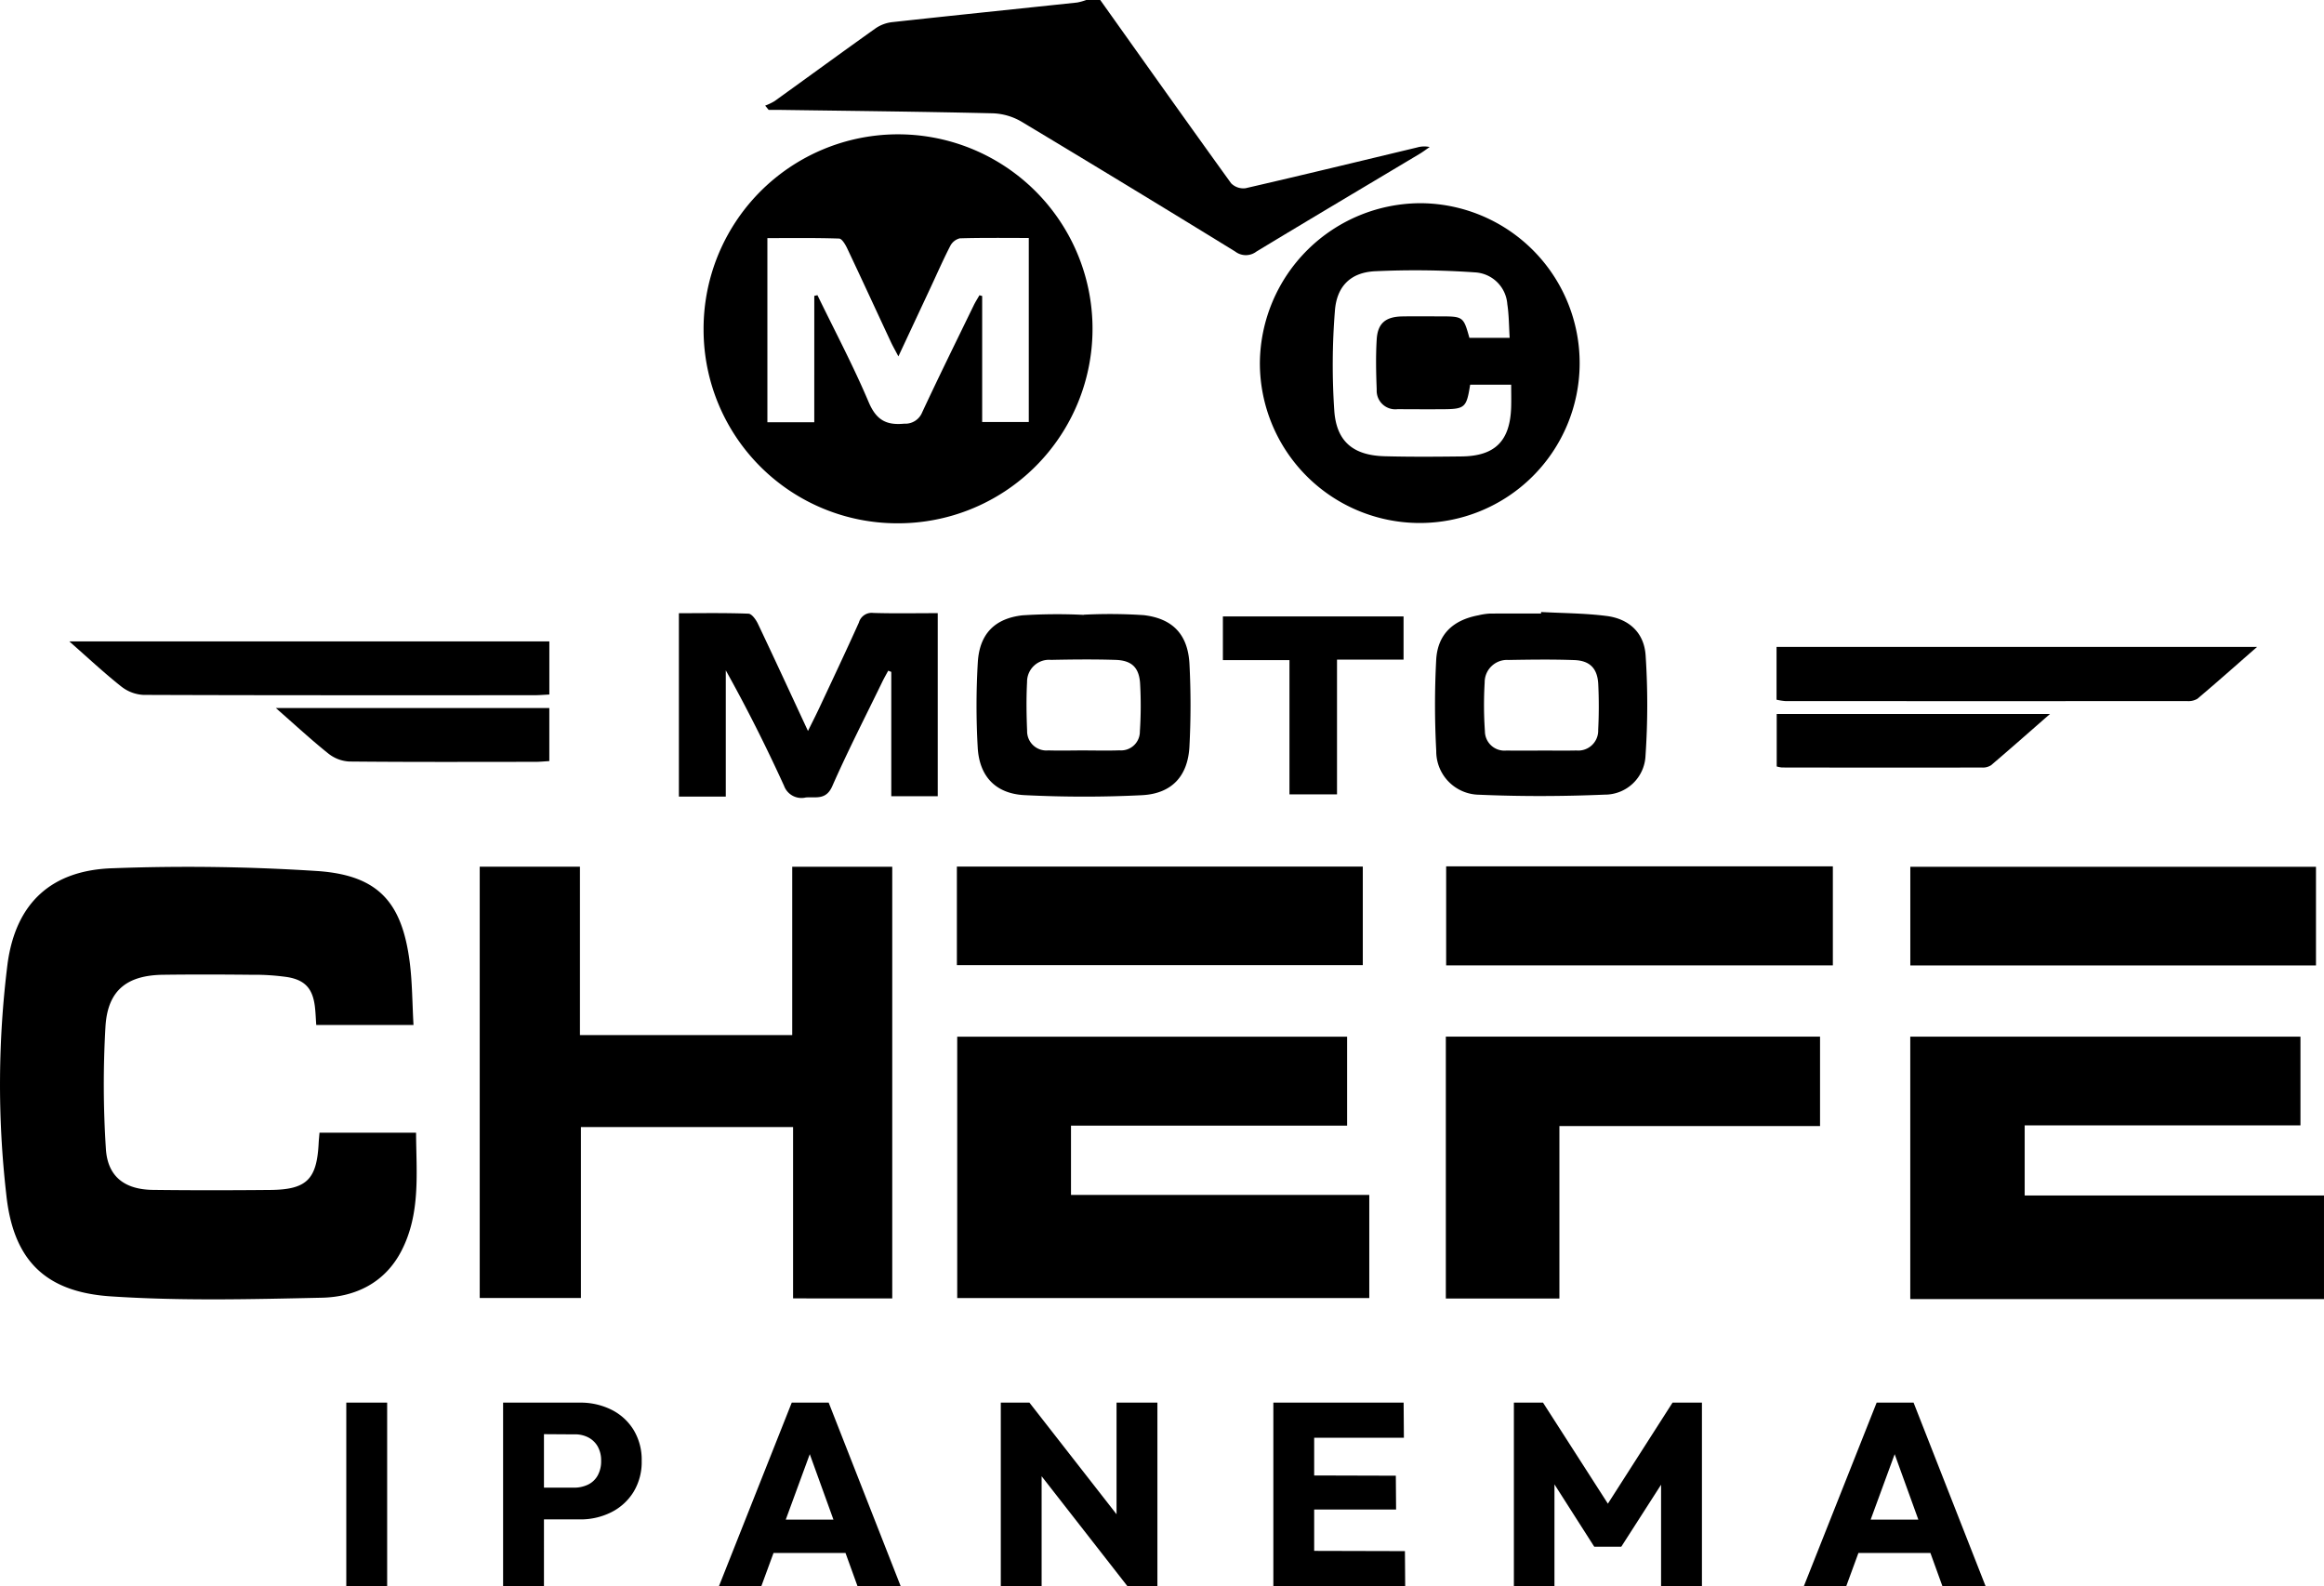 <svg xmlns="http://www.w3.org/2000/svg" width="312.793" height="213.48" viewBox="0 0 312.793 213.48"><g id="Grupo_43913" data-name="Grupo 43913" transform="translate(16795 -5616.52)"><g id="Grupo_43886" data-name="Grupo 43886" transform="translate(737.536 -920)"><g id="Grupo_43882" data-name="Grupo 43882" transform="translate(-17333.537 10206.52)"><g id="Grupo_325" data-name="Grupo 325" transform="translate(-199 -3670)"><path id="Caminho_1" data-name="Caminho 1" d="M659.158,369.466v35.318h55.683V390.843H674.557v-9.437h37.117v-11.94Z" transform="translate(-402.049 -229.949)"></path><path id="Caminho_2" data-name="Caminho 2" d="M307.8,0c5.857,8.231,11.7,16.474,17.612,24.663a2.313,2.313,0,0,0,1.958.666c7.7-1.772,15.383-3.64,23.07-5.48a3.444,3.444,0,0,1,1.7-.062c-.449.306-.883.637-1.348.916-7.326,4.38-14.669,8.731-21.969,13.152a2.345,2.345,0,0,1-2.853,0q-14.354-8.828-28.8-17.5a8.2,8.2,0,0,0-3.853-1.107c-9.484-.224-18.971-.321-28.457-.456-.562-.008-1.124,0-1.686,0l-.472-.577a7.785,7.785,0,0,0,1.257-.6c4.537-3.262,9.047-6.563,13.6-9.8a4.906,4.906,0,0,1,2.212-.832c8.3-.91,16.61-1.761,24.915-2.642A7.641,7.641,0,0,0,305.915,0Z" transform="translate(-159.715)"></path><path id="Caminho_3" data-name="Caminho 3" d="M55.65,330.251H42.566c-.056-.8-.083-1.589-.171-2.374-.278-2.46-1.273-3.659-3.7-4.068a31.4,31.4,0,0,0-4.87-.313c-3.958-.04-7.916-.053-11.873,0-4.834.066-7.428,2.058-7.749,6.875a134.16,134.16,0,0,0,.048,16.517c.213,3.744,2.5,5.511,6.321,5.558,5.276.065,10.554.058,15.83.008,4.869-.047,6.235-1.413,6.485-6.257.022-.434.069-.867.116-1.447H56c.026,5.378.645,10.86-1.981,15.924-2.214,4.271-6.174,6.185-10.691,6.283-9.475.207-18.99.447-28.431-.182-8.847-.59-13.155-4.9-14.063-13.821a130.384,130.384,0,0,1,.19-30.986c1.125-8.187,5.95-12.582,14.223-12.812a269.721,269.721,0,0,1,27.648.39c8.073.606,11.216,4.247,12.246,12.218.352,2.719.343,5.484.514,8.483" transform="translate(0 -192.307)"></path><path id="Caminho_4" data-name="Caminho 4" d="M165.54,366.936V308.89h13.489v22.665H207.6V308.9h13.463v58.089H207.714V343.928H179.16v23.008Z" transform="translate(-100.972 -192.246)"></path><path id="Caminho_5" data-name="Caminho 5" d="M385.769,390.77v13.877H330.308V369.47h52.476v11.97H345.622v9.331Z" transform="translate(-201.473 -229.951)"></path><path id="Caminho_6" data-name="Caminho 6" d="M242.882,75.09A26.175,26.175,0,1,1,268.9,101.074,26.063,26.063,0,0,1,242.882,75.09m14.9-4.625.426-.091c2.321,4.784,4.819,9.493,6.889,14.383,1.013,2.394,2.343,3.149,4.789,2.91a2.443,2.443,0,0,0,2.416-1.523c2.251-4.829,4.61-9.608,6.938-14.4.227-.467.512-.907.77-1.36l.367.1V87.439h6.275V62.675c-3.16,0-6.222-.043-9.281.048a1.984,1.984,0,0,0-1.294,1.036c-.947,1.837-1.776,3.735-2.652,5.609-1.394,2.984-2.79,5.967-4.322,9.243-.445-.848-.745-1.369-1-1.911-1.961-4.2-3.9-8.418-5.884-12.61-.247-.521-.711-1.323-1.1-1.336-3.229-.108-6.464-.061-9.649-.061V87.479h6.31Z" transform="translate(-148.184 -30.647)"></path><path id="Caminho_7" data-name="Caminho 7" d="M457.093,72.423A21.52,21.52,0,1,1,435.38,93.9a21.673,21.673,0,0,1,21.713-21.477M469,90.542c-.1-1.584-.093-3.078-.317-4.535a4.614,4.614,0,0,0-4.354-4.275,115.579,115.579,0,0,0-13.522-.148c-3.239.181-5.091,2.045-5.329,5.335a91.285,91.285,0,0,0-.077,13.508c.317,4.144,2.621,5.941,6.779,6.051,3.453.092,6.911.066,10.366.025,4.487-.054,6.5-2.077,6.652-6.593.032-.987.005-1.975.005-3.063h-5.522c-.488,3.1-.7,3.289-3.739,3.306-2.01.011-4.021,0-6.031-.009a2.505,2.505,0,0,1-2.807-2.622c-.086-2.253-.139-4.519,0-6.767.132-2.188,1.212-3.057,3.458-3.094,1.7-.028,3.393-.008,5.089-.006,3.085,0,3.136.04,3.929,2.889Z" transform="translate(-265.809 -45.075)"></path><path id="Caminho_8" data-name="Caminho 8" d="M514.52,404.7H499.235V369.453H549.6v12.036H514.52Z" transform="translate(-304.635 -229.94)"></path><rect id="Ret&#xE2;ngulo_2" data-name="Ret&#xE2;ngulo 2" width="54.633" height="13.263" transform="translate(128.79 116.628)"></rect><rect id="Ret&#xE2;ngulo_3" data-name="Ret&#xE2;ngulo 3" width="54.6" height="13.275" transform="translate(257.115 116.656)"></rect><rect id="Ret&#xE2;ngulo_4" data-name="Ret&#xE2;ngulo 4" width="52.047" height="13.327" transform="translate(194.643 116.596)"></rect><path id="Caminho_9" data-name="Caminho 9" d="M269.678,218.478V243.12h-6.253V226.385l-.411-.162c-.263.49-.544.971-.786,1.47-2.271,4.681-4.652,9.315-6.747,14.074-.836,1.9-2.2,1.414-3.554,1.516a2.5,2.5,0,0,1-2.938-1.575c-2.391-5.239-4.972-10.392-7.839-15.531v16.99h-6.311V218.486c3.134,0,6.253-.056,9.366.063.447.017,1.008.807,1.269,1.357,2.233,4.7,4.408,9.42,6.737,14.427.6-1.209,1.093-2.178,1.555-3.164,1.78-3.8,3.578-7.6,5.3-11.43a1.792,1.792,0,0,1,1.948-1.289c2.818.086,5.639.029,8.664.029" transform="translate(-143.464 -135.958)"></path><path id="Caminho_10" data-name="Caminho 10" d="M511.02,218.121c2.938.163,5.9.16,8.81.534,3.02.388,5.049,2.256,5.249,5.3a100.572,100.572,0,0,1-.013,13.487,5.472,5.472,0,0,1-5.5,5.258c-5.627.239-11.28.257-16.906.011a5.839,5.839,0,0,1-5.76-5.895,115.311,115.311,0,0,1-.01-12.214c.175-3.434,2.223-5.387,5.667-6.034a8.7,8.7,0,0,1,1.485-.232c2.322-.025,4.644-.011,6.966-.011,0-.067.005-.135.008-.2m.039,18.641c1.57,0,3.14.029,4.71-.008a2.681,2.681,0,0,0,2.929-2.773,61.652,61.652,0,0,0,.007-6.2c-.118-2.086-1.135-3.116-3.219-3.193-2.947-.108-5.9-.065-8.851-.015a3.008,3.008,0,0,0-3.214,3.026,51.383,51.383,0,0,0,.032,6.568,2.623,2.623,0,0,0,2.9,2.593c1.569.027,3.14.006,4.71.006" transform="translate(-303.59 -135.755)"></path><path id="Caminho_11" data-name="Caminho 11" d="M352.452,218.924a69.444,69.444,0,0,1,8.075.06c3.952.466,5.955,2.661,6.151,6.6a107.417,107.417,0,0,1-.006,11.093c-.214,3.987-2.387,6.337-6.4,6.538-5.25.263-10.533.253-15.783-.007-3.9-.193-6.1-2.523-6.313-6.418a99.274,99.274,0,0,1,.013-11.466c.227-3.768,2.227-5.882,6-6.316a72.835,72.835,0,0,1,8.261-.061v-.024m-.084,18.269c1.633,0,3.267.047,4.9-.013A2.524,2.524,0,0,0,360,234.649a52.617,52.617,0,0,0,.025-6.562c-.164-2.121-1.181-3.014-3.32-3.082-2.885-.091-5.776-.059-8.663,0a2.955,2.955,0,0,0-3.224,2.985c-.113,2.182-.084,4.378.008,6.562a2.587,2.587,0,0,0,2.838,2.635c1.569.046,3.139.01,4.709,0" transform="translate(-206.582 -136.195)"></path><path id="Caminho_12" data-name="Caminho 12" d="M611.5,230.576h64.671c-2.875,2.513-5.423,4.775-8.026,6.974a2.377,2.377,0,0,1-1.422.308q-27.025.021-54.05,0a8.107,8.107,0,0,1-1.173-.182Z" transform="translate(-372.389 -143.507)"></path><path id="Caminho_13" data-name="Caminho 13" d="M24.69,228.6H89.306v7.151c-.737.035-1.4.093-2.072.094-17.521,0-35.043.023-52.564-.045a5.23,5.23,0,0,1-2.976-1.126c-2.3-1.818-4.442-3.827-7-6.074" transform="translate(-15.367 -142.279)"></path><path id="Caminho_14" data-name="Caminho 14" d="M447.8,219.7v5.81h-8.956v18.133h-6.4v-18.06h-8.96V219.7Z" transform="translate(-258.891 -136.738)"></path><path id="Caminho_15" data-name="Caminho 15" d="M611.549,261.528v-7.06H648.33c-2.849,2.491-5.367,4.717-7.926,6.894a2.026,2.026,0,0,1-1.224.313q-13.468.019-26.935-.006a4.225,4.225,0,0,1-.7-.141" transform="translate(-372.417 -158.377)"></path><path id="Caminho_16" data-name="Caminho 16" d="M98.317,252.342h36.812v7.143c-.655.037-1.259.1-1.863.1-8.35.007-16.7.039-25.051-.042a4.936,4.936,0,0,1-2.806-1.057c-2.3-1.836-4.465-3.845-7.092-6.146" transform="translate(-61.194 -157.054)"></path></g></g></g><path id="Caminho_7797" data-name="Caminho 7797" d="M-109.392,0V-24.71h5.5V0Zm25.305-8.995v-4.27h5.32a4.319,4.319,0,0,0,1.89-.4,2.959,2.959,0,0,0,1.313-1.225,3.907,3.907,0,0,0,.472-1.978,3.81,3.81,0,0,0-.472-1.96,3.1,3.1,0,0,0-1.312-1.225,3.871,3.871,0,0,0-1.89-.385l-5.32-.035V-24.71h6.125a9.338,9.338,0,0,1,4.235.945,7.308,7.308,0,0,1,2.993,2.712,7.741,7.741,0,0,1,1.1,4.183,7.741,7.741,0,0,1-1.1,4.183,7.43,7.43,0,0,1-2.993,2.73,9.2,9.2,0,0,1-4.235.963ZM-88.287,0V-24.71h5.5V0Zm29.05,0,9.8-24.71h4.97L-34.772,0h-5.81L-48-20.51h1.995L-53.532,0Zm5.565-4.48V-8.96H-40.2v4.48ZM-21.3,0V-24.71h3.85l1.645,4.935V0ZM-4.252,0l-14.56-18.655,1.365-6.055L-2.887-6.055Zm0,0-1.47-4.935V-24.71h5.5V0ZM15.383,0V-24.71h5.495V0Zm4.2,0V-4.76l13.51.035L33.128,0Zm0-10.325V-14.91l12.285.035.035,4.55Zm0-9.66V-24.71H32.918l.035,4.725ZM47.758,0V-24.71h3.92l9.73,15.155H59.413l9.7-15.155h3.955V0H67.568V-15.435l.98.245L62.213-5.32h-3.64l-6.3-9.87.945-.245V0ZM86.783,0l9.8-24.71h4.97L111.248,0h-5.81l-7.42-20.51h1.995L92.488,0Zm5.565-4.48V-8.96h13.475v4.48Z" transform="translate(-16639 5830)"></path></g></svg>